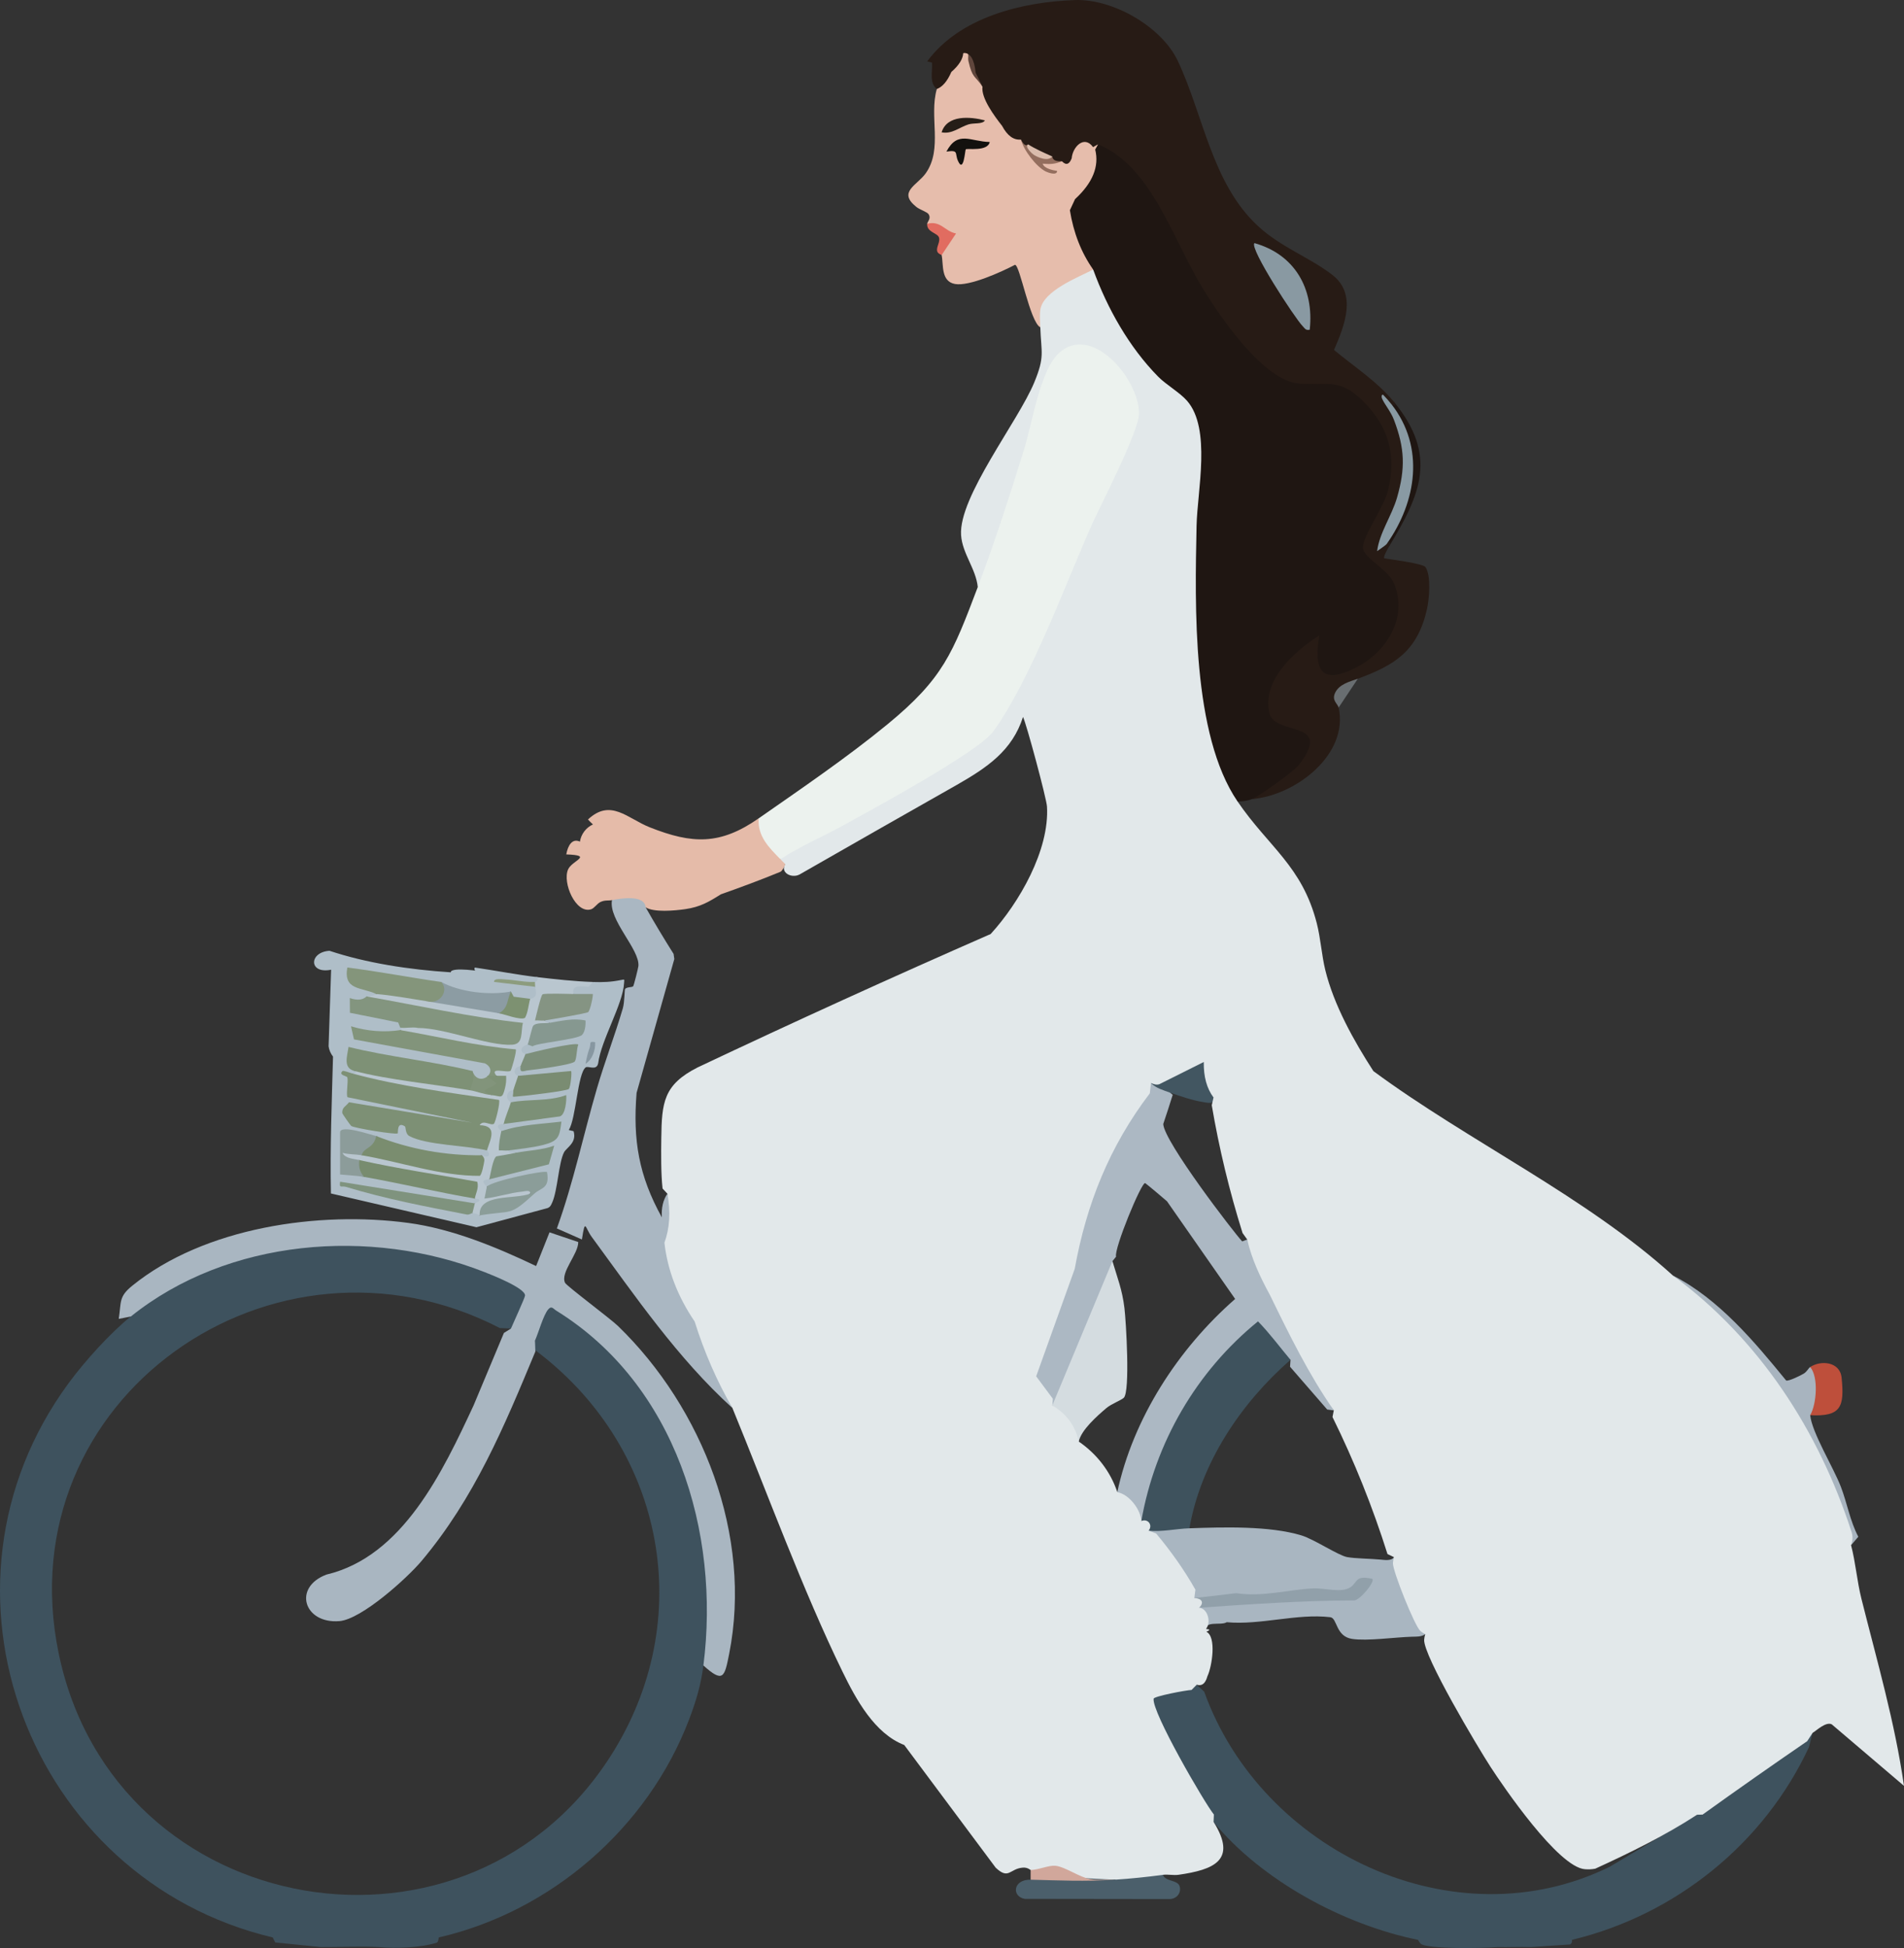 <?xml version="1.0" encoding="UTF-8"?>
<svg id="_レイヤー_2" data-name="レイヤー 2" xmlns="http://www.w3.org/2000/svg" viewBox="0 0 791.34 809.38">
  <rect x="0" y="0" width="791.34" height="809.38" fill="#333333" stroke="none"/>
  <defs>
    <style>
      .cls-1 {
        fill: #82947b;
      }

      .cls-2 {
        fill: #7a8c72;
      }

      .cls-3 {
        fill: #a8b4bf;
      }

      .cls-4 {
        fill: #859483;
      }

      .cls-5 {
        fill: #acb8c3;
      }

      .cls-6 {
        fill: #696e71;
      }

      .cls-7 {
        fill: #be4f3b;
      }

      .cls-8 {
        fill: #afbec8;
      }

      .cls-9 {
        fill: #84957b;
      }

      .cls-10 {
        fill: #aab7c2;
      }

      .cls-11 {
        fill: #3e525e;
      }

      .cls-12 {
        fill: #60463c;
      }

      .cls-13 {
        fill: #13110e;
      }

      .cls-14 {
        fill: #261e17;
      }

      .cls-15 {
        fill: #ecf2ee;
      }

      .cls-16 {
        fill: #d1a79b;
      }

      .cls-17 {
        fill: #e2e8ea;
      }

      .cls-18 {
        fill: #e5bba9;
      }

      .cls-19 {
        fill: #899aa3;
      }

      .cls-20 {
        fill: #1f1612;
      }

      .cls-21 {
        fill: #7e9280;
      }

      .cls-22 {
        fill: #7f937e;
      }

      .cls-23 {
        fill: #d4dce0;
      }

      .cls-24 {
        fill: #7d8f7b;
      }

      .cls-25 {
        fill: #8b9d99;
      }

      .cls-26 {
        fill: #dabcac;
      }

      .cls-27 {
        fill: #e6bdac;
      }

      .cls-28 {
        fill: #7c9077;
      }

      .cls-29 {
        fill: #946e5e;
      }

      .cls-30 {
        fill: #8c9c9a;
      }

      .cls-31 {
        fill: #3e525d;
      }

      .cls-32 {
        fill: #91a0aa;
      }

      .cls-33 {
        fill: #8797a1;
      }

      .cls-34 {
        fill: #7e9176;
      }

      .cls-35 {
        fill: #7a8d6f;
      }

      .cls-36 {
        fill: #e16c60;
      }

      .cls-37 {
        fill: #271b15;
      }

      .cls-38 {
        fill: #8999a2;
      }

      .cls-39 {
        fill: #425661;
      }

      .cls-40 {
        fill: #788c6f;
      }

      .cls-41 {
        fill: #7d9075;
      }

      .cls-42 {
        fill: #869890;
      }

      .cls-43 {
        fill: #7d9171;
      }

      .cls-44 {
        fill: #4b5f6b;
      }

      .cls-45 {
        fill: #8c9ca3;
      }

      .cls-46 {
        fill: #b9c6cf;
      }

      .cls-47 {
        fill: #8c9c7e;
      }

      .cls-48 {
        fill: #83957f;
      }

      .cls-49 {
        fill: #a9b6c1;
      }
    </style>
  </defs>
  <g id="_レイヤー_1-2" data-name="レイヤー 1">
    <g>
      <g>
        <path class="cls-7" d="M752.35,568c4.27-2.88,12.37-2.38,13.06,4.44,1.2,11.93-.11,16.28-13.06,15.56-.63-6.34.46-13.54,0-20Z"/>
        <g>
          <g>
            <path class="cls-11" d="M497.35,700l3.14,2.89c23.82,66.37,104.01,104.46,168.48,72.77l36.38-21.66c14.57-11.04,32.3-25.01,48-34l-1.53,5.97c-18.72,40.11-55.41,69.67-98.47,80.03.12.86-.11,1.52-.82,1.92l-16.18,1.08c-4.65-.15-9.35.1-14,0-4.98.45-29.6.95-31.9-1.42-.44-.46-.79-1-1.1-1.58-30.78-6.25-64.88-24.53-85-49-6.09-7.41-12.17-18.35-16.52-26.98-2.15-4.27-10.3-21.02-10.46-24.6-.1-2.2,1.79-1.76,3.55-2.32,5.12-1.63,11.05-2.79,16.43-3.1Z"/>
            <path class="cls-5" d="M486.35,454l1.05.91c-1.22,3.92-2.53,7.95-3.93,12.11.28,7.27,29.43,45.21,32.81,48.77l2.07-.78,36,71-2.74-.36-15.44-17.78.19-2.86c-5.77-3.03-10.28-7.81-13.54-14.35-22.59,21-39.69,46.86-45.71,77.6l-2.75,3.74c-3.05-4.06-6.88-7.85-10-12,6.6-30.72,25.27-59.53,48.99-80.29l-28.32-40.58c-.41-.43-8.54-7.24-9.05-7.54-1.44-.84-13.11,27.48-12.11,30.53l-1.52,1.89-.11,5.47c-7.53,18.07-15.06,36.13-22.58,54.19l-2.31.34c-1.86-2.59-8.97-10.19-8.77-12.33,5.43-15.98,12.1-31.76,17.06-47.89,2.28-7.42,3.13-16.19,5.42-23.58,5.7-18.45,16.62-34.42,27.3-50.2,2.68-.6,8.31.87,8,4Z"/>
            <path class="cls-49" d="M494.35,635c13.99-.5,33.29-1.08,46.55,2.95,5.31,1.61,15.28,8.33,18.99,9.01,3.45.63,9.75.64,13.98,1.05,1.62.16,4.48.59,5.48-1,4.33,10.4,8.59,22.02,13,32-1.67,1.13-3.55.99-5.45,1.04-7.18.2-18.67,1.88-24.99.9-6.86-1.07-6.04-8.66-9.02-9.01-13.77-1.64-29.05,3.37-43.03,2.08-2.48,1.6-9.82-1.07-8.51,3.99-.23-1.93-2.16-7.9-3-10,7.83-2.67,16.11-3.87,24.84-3.62-8.49-.38-16.9.07-25.24,1.34l-1.61-1.72c-4.72-9.65-12.63-19.48-19-28,3.53-2.59,13.62-4.01,17-1Z"/>
            <path class="cls-31" d="M536.35,565c-20.6,17.99-37.28,42.82-42,70-5.68.2-11.26,1.54-17,1-.93-1.24-2.07-2.76-3-4,5.76-32.64,22.83-62.11,48.5-82.98,4.87,5,9.03,10.65,13.5,15.98Z"/>
            <path class="cls-23" d="M462.35,524c2.06,6.95,4.06,11.8,4.99,19.51.68,5.71,2.41,34.5-.25,37.24-.93.96-5.24,2.59-7.22,4.27-3.83,3.26-10.52,9.11-11.53,13.98-3.72-4.99-7.36-9.95-11-15l25-60Z"/>
            <path class="cls-32" d="M496.35,664l17.46-2.04c10.83,1.68,21.8-1.52,32-1.99,4.98-.23,11.69,2.07,15.52-.52,3-2.03,1.81-5.09,9.02-3.45,1.3,1.15-5.27,9.02-7.52,8.97-21.51.04-43.03,1.59-64.48,3.02-.55-1.37-1.35-2.67-2-4Z"/>
          </g>
          <g>
            <path class="cls-46" d="M223.35,406c7.51.88,15.44,1.75,23,2l1,4c-.7.69-7.86-1.22-9,1l-1.01,1.98h-10.54c-.74.67-2.8,8.38-.45,9.02l2,1c.02,1.81-1.67,2.61-5.06,2.4-.42,3.88-1.73,6.08-3.94,6.6-.54,1.63-.7,3.14-1,4,2.26,2.1,1.03,4.96-2,5-.56,1.69-.66,2.94-1,4,2.56,1.64.94,6.05-2,6-.62,2.12-.63,3.66-1,5,2.82,1.92-.05,8.13-3,9-.16.69-.7,1.5-1,3l1.68,1.82c-1.08,2.63-.63,4.69,1.32,6.18l3,1c-1.59,2.68-4.24,3.19-7.18,3.16-.17,3.74-1.44,6.35-3.82,7.84-.21.8-.69,1.55-1,3l1.76,2.57c6.53-2.18,26-5.18,12.23,3.24-7.21-.18-12.87,1.88-16.99,6.18-.84.14-2.65,1.04-2.87.83-.36-.35.04-1.68-.13-1.83-2.32-1.91-1.93-3.4,1-4,.12-.59-.09-1.36,0-2-2.62-.6-1.36-4.6-.03-5.63-14.01-1.6-28.02-4.29-41.9-7.02-1.07-.21-2.08-.76-3.11-1.33s-2.01-1.28-2.95-2.02c-2.13,4.33-10.22-.78-6.63-4.55.39-.41,8.6-.16,7.63,2.55l3.5-1.4c14.66,3.97,29.47,6.61,44.44,7.93.34-2.38,1.03-4.56,2.06-6.54,0-.56,1.87-1.6,2-2-1.19-1.5-1.26-4.08-.2-7.72-6.64-1.97-4.5-7.14,1.8-5.29l1.49-6.5c-19.34-1.74-38.25-5.23-56.74-10.49l-2.36-2,1-1,3.58-1.18c13.74,2.69,27.56,4.92,41.47,6.67l2.95,2.5c.94-2.81,6.78-1.28,6.54,1.26l2.46.74,1.26-1.85c3.26,1.09,3.66-4.75.74-6.15-5.64-2.03.03-5.05,4.46-3.95l1.35-5c-13.75-2.01-27.69-4.34-41.38-7.23-.79-.17-1.52-.61-2.27-1.09s-1.48-1.1-2.16-1.73v-1l.51-1.27c12.11-.67,24.5,1.15,37.18,5.46,7.99,2.63,11.65,1.17,10.98-4.37-18.92-2.54-37.8-5.89-56.54-9.68-1.07-.22-2.09-.72-3.12-1.25s-2.04-1.2-3-1.89c.64-1.39,2.73-1.11,4-1,5.76-2.69,16.03-1.03,21,3,10.24-1.28,20.7.55,30,5,2.74-1.12,5.9-1.07,9.48.14.3-3.78,1.48-5.82,3.52-6.14.68-2.27.11-3.28.29-3.85.11-.35,1.57-.74,1.71-1.15-1.09-.53-1.75-1.2-2-2,.43-1.43,1.54-1.99,3-2Z"/>
            <path class="cls-1" d="M166.35,428c15.98,2.73,31.88,6.68,48,8,.54.52-1.78,8.57-2.12,8.87-1.28,1.14-9.05-1.83-5.89,2.12l-.89.92c4.56,1.13,1.96,5.73-2.22,5.69-.44,0,.8-1.8,1.1,1.39-3.68-.34-5.99-1.49-9-2-2.07-2.04-.83-6.08,1-8,3.29.81,5.97,3.29,6-.99l-57.07-10.44-1.92-9.57c7.63,1.46,15.34,2.69,22.99,4Z"/>
            <path class="cls-48" d="M152.35,414c21.63,3.82,43.13,8.64,65,11-1.03,3.85.38,8.79-4.5,9.08-9.89.59-28.16-7.01-39.14-6.96-2.35-.56-5.15.24-7.37-.13-2.82-.46-21.13-3.81-22.06-4.44-1.9-1.29-.57-8.11-.93-10.56,3.01.5,5.99,1.47,8.99,2Z"/>
            <path class="cls-35" d="M200.35,480c0,.13,1.14.98.94,2.33-.21,1.43-.99,5.6-1.88,6.23-16.3.12-32.96-5.81-49.06-8.55-.79-.34-1.54-.9-1.52-1.68.03-.98,6.17-6.01,7.52-6.32,14.64,2.73,29.36,5.27,44,8Z"/>
            <path class="cls-45" d="M212.35,412c2.47,3.37-.23,10.05-5,9-10.01-1.61-20.02-3.4-30-5,4.11.97,5.14-4.92,6-8,9.72,1.39,19.48,2.27,29,4Z"/>
            <path class="cls-43" d="M212.35,412c2.56.46,8.69-.47,8,3-.72,2.42-.83,5.46-2.12,7.88-1.82,1.19-8.66-1.52-10.88-1.88,4.06-2.18,3.23-5.54,5-9Z"/>
            <g>
              <path class="cls-8" d="M187.35,404c-.12-2.46,13.72-.36,13.04-.14-1.09.35-3.9-.24-3.04-1.86,8.52,1.25,17.74,3.03,26,4,.42,1.69-.58,2.36-3,2-.32.44-.65.79-.98.8-8.86.29-3.83-1.22,2.45.16.24.05.4.49.54,1.04.65,2.45.89,4.57-2,5l-6.85-.88-1.15-2.12c-9.01,1.6-20.97.3-29-4l-3.45.84c-11.29-1.28-22.56-2.69-33.79-4.21.7,3.31,3.81,5.25,9.33,5.83l.91,2.54c-.62.62-1.95.95-4,1-1.6,1.53-3.92,1.75-6.97.68l.05,6.13,20.05,4.01.87,2.18c.87.28.86.62,0,1-6.75,1.01-13.57.49-20.47-1.58l1.23,5.45,54.43,9.95c6.45,3.4-2.77,10.57-5.19,3.17l-5.53.78-44.38-8.23c-.57,2.5-.26,4.99.91,7.46,1.07.76.74,1.09-1,1,.33,2.42-3.65-.28-3.44-.18,3.33.67,4.46,3.47,3.4,8.42l49.8,10.17c.87,1.46.08,2.65-.99,3.91l-49.25-8.16c-7.38,6.14,16.3,9.46,17.5,8.78,2.1-5.61,6.77-3.92,7.68,1.37,9.85,2.74,19.99,4.55,30.41,5.44l.89,2.26c2.06,2.03.28,3.35-2,2-15.02.17-30.03-2.46-44-8l-1.66,1.63-13.34-3.13c3.04-.02,2.9,8.26.57,8.75,1.66,2.6,2.82,7.47-.57,8.75,2.28-3.31,7.59-1.79,10,1,1.26-.3,2.52-.55,3.79-.66,6.29-.54,33.04,4.9,38.91,7.73,1.15.55,2.23,1.23,3.31,1.93,2.69.31,2.42.89,0,2l-1.22,1.83-28.45-4.57,27.04,5.29,1.63,1.45c.93.03,1.93.37,3,1,2.14-2.54,5.76-3.68,10.86-3.4,1.72-.47,9.38-4.13,10.36-5.09.19-.18-.04-.79-.39-1.51,16.34-10.83-10.31-3.1-15.84-.91l-1.98-1.09c-2.25-1.97-1.94-2.96,1-3l1.57-2.46,21.29-5.36c2.81-3.26-.41-3.78-9.65-1.54l-2.21-1.64c-1.77.24-2.77-.09-3-1l1.44-2.2c5.33-.41,10.52-1.42,15.55-3.04,9-7.51-12.37-2.66-17.15-1.56l-2.84-1.2c-2.22-1.92-1.88-3.04,1-3,.53-1.21,1.25-1.97,2.16-2.31l20.24-2.71c3.2-3.94,1.74-5.03-4.38-3.26l-12.89.96-2.13-1.68c-2.57-1.21-1.91-5.08,1-5,2.82,1.16,1.84,2.93.8.67l20.8-2.87.49-3.44-18.47,1.5-1.61-1.86c-2.64-.78-1.51-3.99,1-4,1.74.89,2.28.87,1.64-.04l19.34-3.25.49-3.39c-5.85.43-11.74,1.52-17.68,3.27l-1.78-1.59c-2.85-1.03-1.85-3.44,1-4l.49-1.24c6.93-1.23,13.84-2.63,20.73-4.19,4.93-4.02-8-3-10.28-1.87l-1.93-1.7c-1.17.02-1.83-.31-2-1l.82-2.15,15.98-3.04,1-3.83c-2.37.27-4.35.17-5.8-1.98-.87-2.78,1.2-3.77,6.21-2.97l1.79-2.03c4.33.14,7.41.03,11.7-.82,1.62-.32,1.36-.39,1.27,1.27-.49,8.84-9.53,23.67-10.76,33.29-.65,3.36-4.17.94-5.23,1.77-3.33,2.64-3.96,21.19-6.98,26l1.99.48c1.42,4.84-2.93,6.79-3.97,8.78-2.24,4.27-2.66,15.79-4.91,20.84-.58,1.3-.96,2.17-2.51,2.49l-28.99,7.8-60.48-14.03c-.39-18.95.36-37.93.87-56.87-.98-1.27-1.61-2.69-1.84-4.27l1.05-31.83c-9.38,1.91-9.28-7.33-.67-7.86,15.33,5.09,32.99,7.82,50.47,8.95Z"/>
              <g>
                <path class="cls-41" d="M146.35,446c19.61,5.34,40.84,8.08,61.01,11,.72.69-1.46,9.49-2.09,9.93-1.34.94-4.49-1.92-5.91.58,7.55.22,4.56,5.68,3,10.49-8.29-2.13-25.2-2.13-32.25-5.99-1.74-.96-1.4-3.73-1.79-3.99-3.49-2.33-2.8,2.68-3.01,2.88-.72.67-17.83-2.14-19.31-3.05-.31-.19-3.71-5.03-3.74-5.36-.18-2.43,1.49-2.75,2.78-4.51l51.32,8.51-51.9-10.59c-.72-.84.35-6.31-.09-8.25-.14-.61-3.86-.91-2.01-2.64.35-.33,3.08.75,3.99,1Z"/>
                <path class="cls-34" d="M196.35,445c1.09,3.13-.06,5.09-1,8-14.95-2.52-33.71-4.27-48-8-4.8-1.25-3.11-5.89-2.49-10.01,16.95,4.18,34.55,5.86,51.49,10.01Z"/>
                <path class="cls-40" d="M149.35,482c16.11,3.63,32.74,6.03,49,9.01.78,2.58-.7,4.96-1,6.99-15.38-2.62-30.65-6.27-46-9-3.61-.55-6.32-5.84-2-7Z"/>
                <path class="cls-9" d="M183.35,408c3.54,3.63-.67,9.64-6,8-6.82-1.09-14.15-2.41-21-3-6.19-2.93-13.68-1.43-12-11,13.03,1.63,26.01,4.15,39,6Z"/>
                <path class="cls-25" d="M202.35,493c2.49-2.42,24.09-6.92,25-6,1.27,6.91-2.5,6.43-5.26,8.96-10.57,9.69-8.98,6.74-22.73,9.03-.56-9.23,14.47-6.52,20.99-9.01.23-1.79-2.25-.97-3.36-.86-5.12.49-10.48,2.35-15.63,2.87.36-1.65.65-3.34,1-4.99Z"/>
                <path class="cls-22" d="M197.35,500c-.28,1.34-.7,2.66-1,4-.09-.08-1.33.83-2.32.64-17.37-3.39-33.34-6.38-50.35-11.52-1.64-.49-2.82.8-2.32-2.12l55.99,8.99Z"/>
                <path class="cls-21" d="M208.35,470c7.96-2.77,16.67-2.94,25-3.99-.81,6.52-1.24,8.09-7.75,9.74-4.2,1.07-9.9,1.68-14.25,2.25-1.28.17-2.7-.11-4,0-.12-2.7.47-5.39,1-8Z"/>
                <path class="cls-21" d="M214.35,479c5.35-1.05,10.83-1.11,15.99-3l-2.22,7.77-24.77,6.23c.53-2.03,1.47-8.58,2.96-9.54,2.7-.42,5.37-.94,8.04-1.46Z"/>
                <path class="cls-28" d="M212.35,458c7.72-1.45,15.54-.28,22.99-3,.17,2.21-.31,8.11-2.63,8.86l-23.37,3.13c.82-3.44,2.32-6.56,3-9Z"/>
                <path class="cls-4" d="M238.35,413c2.66.06,5.34-.05,8,0,.31.28-1,6.9-1.94,7.55-.76.52-15.72,3.1-18.05,3.45-1.25.18-2.71-.12-4,0,.43-1.74,2.41-10.39,3.14-10.85.81-.52,10.65-.19,12.86-.14Z"/>
                <path class="cls-2" d="M215.35,447l22-2c.41.41-.19,6.47-.89,7.43-.63.86-18.44,2.94-21.09,3.11-3.15.21-2.02.71-2.02-2.54.66-2.27,1.35-3.96,2-6Z"/>
                <path class="cls-30" d="M156.35,472c-1.02,5.38-5.33,4.67-6,8-2.52-.43-5.44-.31-8-.99,1.05,2.35,4.78,2.49,7,2.99-.36,2.71.15,4.99,2,7-3.02-.54-6.88-.68-10-1v-17.5c0-3.47,13.2,1.17,15,1.5Z"/>
                <path class="cls-42" d="M228.35,425c5.04-.83,9.95-2.09,15-.99.12,1.79-.16,4.76-1.47,6.02-2,1.91-19.39,3.4-20.51,4.73l-2.02-.76c.57-1.7,1.8-7.23,2.23-7.76,1.25-1.53,5.04-.96,6.77-1.24Z"/>
                <path class="cls-24" d="M218.35,438c3.02-.87,20.71-5.08,22-3.99-.73,1.77-.62,5.83-1.46,7.03-.96,1.37-16.42,3.38-19.34,3.68-1.93.19-3.67,1.44-3.19-1.71.55-1.68,1.42-3.32,2-5Z"/>
                <path class="cls-47" d="M220.35,408c.66.02,1.33-.04,2,0-.07.63.16,1.53,0,2l-17-2.01c-.18-1.71,3.44-1.09,4.54-1.04,3.55.16,6.73.91,10.46,1.05Z"/>
                <path class="cls-33" d="M247.35,433.01c.22,3.15-1.14,7.27-3.98,8.99.37-2.18.98-4.75,1.74-6.8.58-1.58-.55-2.68,2.25-2.19Z"/>
              </g>
            </g>
            <path class="cls-34" d="M206.35,447c1.33.01,2.67-.03,4,0,.13,1.71-.04,3.38-.45,5.06-1.22,4.97-1.69,3.31-5.56,2.95-6.7-2.33.42-2.58,2-4.99l-4-3c1.33-.02,2.67-.02,4,0Z"/>
          </g>
          <g>
            <path class="cls-11" d="M212.35,552l-4.6-.2c-93.85-48.44-205.14,29.18-183.4,134.98,23.07,112.29,172.12,137.48,231.14,40.1,34.44-56.84,19.54-126.96-33.57-166.28l.43-3.6c-2.65-2.85,3.07-14.81,5.88-15.47,4.87-1.14,24.38,16.92,28.85,21.66,24.18,25.64,36.35,60.61,38.4,95.4.39,6.57,1.22,27.09-1.56,31.5-.44.69-.99,1.31-1.57,1.91-1.01,7.98-3.11,15.02-5.98,22.52-17.13,44.88-57.18,79.69-104.02,90.48-.09.8-.22,1.96-.83,2.16-6.91,2.2-16.99,2.43-24.17,1.84-7.78-.43-16.13.06-24,0l-18.97-1.93-1.03-2.07c-101.4-24.06-147.51-145.13-84.82-230.32,6.63-9.01,17.15-20.72,25.82-27.68.24-.84.51-1.66.91-2.42s.78-1.44,1.35-1.86c36.33-27.01,83.42-32.47,126.7-22.09,5.53,1.33,33.93,9.81,36.59,16.38.82,2.01-4.15,15.62-7.55,14.99Z"/>
            <path class="cls-49" d="M54.35,547l-5,.99c1.12-7.14-.11-9.15,5.67-13.82,29.98-24.26,77.46-31.07,114.71-26.05,18.26,2.46,36.6,10.06,53.09,17.91l5.57-14,11.94,4.03c.04,5.04-7.51,12.59-5.5,16.92.6,1.29,18.84,14.89,22.05,17.99,35.17,34.1,55.91,87.14,46.17,136.23-1.91,9.62-2.43,12.26-10.7,4.8,7.05-55.54-11.56-116.72-61.1-147.4-1.36-.84-1.97-2.18-3.37-.59-2.04,2.32-4.03,9.65-5.53,12.99l.16,4.55c-13.02,31.33-25.27,60.78-47.31,87.03-5.92,7.04-24.88,24.22-34.12,24.98-14.79,1.21-19.48-14.05-5.4-19.33,31.74-7.51,48.37-42.85,61.15-70.29l12.61-30.12,2.92-1.81c.95-2.27,5.74-12.61,5.85-13.68.3-3.09-13.97-8.66-16.86-9.8-47.34-18.6-106.62-13.94-146.98,18.48Z"/>
            <path class="cls-10" d="M268.35,377c3.65,6.42,7.52,12.87,11.61,19.35l.3,2.12-15.68,55.6c-1.59,19.57.9,34.47,10.5,51.74-.26-3.89.5-7.17,2.28-9.82,2.74,8.32-.34,18.8,1.23,27.27,1.24,6.66,8.97,18.11,11.94,25.06,5.12,12.01,8.89,24.65,13.83,36.67-22.71-20.63-40.34-46.4-58.44-71.08-2.83-3.85-2.65-8.08-4.07,1.09l-10.41-4.59c6.89-19.01,11-38.83,16.66-58.19,3.25-11.13,7.49-22.12,10.75-33.24.76-2.58.69-7.75.95-8.07.74-.91,2.87-.59,3.36-1.13.29-.32,2.11-7.63,2.18-8.42.59-6.93-12.56-19.19-10.98-27.38.99-5.28,18.84-3.13,14,3Z"/>
          </g>
          <g>
            <path class="cls-3" d="M752.35,568c3.51,4.06,2.68,15.41,0,20,.71,7.23,9.64,21.65,12.75,29.75,2.62,6.83,3.81,14.24,7.25,20.76l-2.99,3.49c-11.65-44.5-40.4-81.53-74-112,18.97,9.71,33.71,27.32,46.99,43.58.88.47,6.02-2.06,7.29-2.83,1.4-.84,1.91-2.21,2.72-2.76Z"/>
            <path class="cls-39" d="M478.35,450l23.99-12c.34,5.92.91,12.2,2.01,18,.7,3.11-2.73,2.14-4.37,1.89-4.09-.62-9.66-2.48-13.63-3.89-2.71-.97-5.95-1.88-8-4Z"/>
            <g>
              <path class="cls-17" d="M454.35,112l3.16,2.72c7.71,20.41,20.15,37.79,37.35,50.48,5.48,6.55,6.38,15.39,6.42,23.64-1.53,22.67-3.04,45.35-2.06,68.4,1.04,24.61,2.88,50.5,15.28,72.3l-.15,3.46c12.9,18.91,26.82,26.81,32.92,50.58,1.62,6.31,2.02,13.22,3.54,19.46,3.53,14.5,11.93,29.54,20,42,39.56,29.19,88.18,52,124.53,84.97,35.95,26.49,60.52,64.38,74.21,106.52.6,1.83.47,3.67-.21,5.48,1.89,7.22,2.47,14.94,4.29,22.21,6.46,25.77,13.94,51.42,17.7,77.79l-30.02-25.56c-2.45-1.24-6.41,2.66-7.97,3.56l-2.22,3.43c-14.67,10.06-29.18,20.23-43.5,30.52l-2.27.05c-13.35,8.68-27.84,15.79-42.33,22.42-1.6.28-2.64.33-4.27.22-11.09-.76-34.05-34.47-39.33-42.63s-27.89-46.04-27.51-52.72c.04-.77.22-1.53.44-2.3-.73-.4-1.44-.83-2.05-1.37-2.32-2.02-11.53-24.98-11.37-28.17.04-.83.21-1.65.42-2.47l-2.68-1.28c-6.21-19.65-13.83-38.63-22.86-56.94l.54-2.78c-10.38-14.88-18.51-31.42-26.51-47.86-4.17-7.66-7.61-14.99-9.49-23.14l-1.92-2.67c-5.48-17.45-9.74-35.14-12.8-53.09l.73-3.24c-2.8-3.74-4.15-8.65-4.05-14.74l-18.48,9.24c-1.17.38-2.39,0-3.46-.51l-.48,4.28c-16.83,22.14-26.33,45.98-31.22,72.95l-16.02,44.64,6.93,9.32-.2,2.81c5.8,3.36,9.54,8.46,11,15,7.44,5.1,13.16,12.43,16,21,4.87.91,9.61,7.01,10,12,2.69-1.15,4.88,1.67,3,4l3.13,1.17c6.08,7.27,11.65,15.08,16.33,23.36l-.46,3.47c2.95.1,4.32,1.78,2,4,3.76.39,5.03,6.33,2.82,8.84,1.77.12,1.83.5.18,1.16,4.32,2.1,2.34,14.5.44,18.5-.83,3.03-2.31,4.19-4.44,3.5l-2.14,2.18c-2.64.14-15.62,2.65-15.77,3.63-.86,5.47,21.13,43.3,25.04,48.13l-.13,3.06c9.99,15.97.09,19.87-14.53,21.98-2.09.3-4.44-.24-6.47.02-4.58,3.79-14.77,4.85-20,2-8.89.91-16.8-.4-24.94-3.8l-8.72,1.69-1.34-1.88c-.17,0-1.22-1.17-3.32-1-5.47.44-5.76,5.18-11.23.03l-38.01-50.98c-12.34-4.76-20.05-18.97-25.62-30.38-16.45-33.69-31.38-74.5-45.82-109.68-6.44-11.15-11.66-23.12-15.67-35.89-7.1-10.47-11.29-21.39-12.57-32.76,2.2-5.97,2.62-12.75,1.23-20.36l-2-2.14c-.69-6.22-.61-14.44-.53-20.82.19-14.99.93-22.32,15.13-29.52,40.13-18.97,80.71-37.44,121.76-55.41,11.84-12.93,24.52-34.91,23.41-53-.21-3.38-8.57-34.5-9.96-37.19-4.47,14.01-14.92,21.03-27.54,28.24-21.81,12.35-43.6,24.76-65.35,37.22-3.36,1.74-8.17-.83-5.91-4.38-2.68.81-3.07.71-2-2l.72-2.05c20.14-11.32,40.29-22.7,60.46-34.15,16.91-9.21,25.65-15.63,34.85-32.94,17.51-37.56,34.27-75.07,50.29-112.53,3.22-21.97-28.41-47.1-36.21-13.85-6.57,26.53-14.98,52.74-25.23,78.64l-2.88,3.89c-.72-7.59-6.44-13.98-6.94-21.65-1.04-15.91,23.71-47.22,30.4-63.39,4.5-10.88,2.89-12.2,2.53-22.97-4.27-8.24-.82-12.77,5.95-17.74,3.64-2.67,12.2-8.1,16.05-6.26Z"/>
              <path class="cls-15" d="M324.35,357c-4.33,1.85-11.46-10.54-10.97-14.04l1.97-2.96c17.45-12.16,36.92-25.43,53.47-39.03,23.24-19.09,27.12-29.55,37.53-56.97,7.14-18.79,13.28-38.04,19.27-57.23,3.34-10.72,6.61-32.51,14.2-39.8,13.54-13.02,33.35,10.03,33.58,24.6.12,7.67-16.22,38.65-20.22,47.76-10.78,24.58-25.14,63.6-40.39,84.61-6.19,8.53-50.84,32.69-62.76,39.24-8.5,4.67-17.67,8.53-25.67,13.83Z"/>
              <path class="cls-44" d="M483.35,779c.98,2.81,6.07,2.05,6.9,4.66.94,2.94-1.43,5.5-4.35,5.39l-60.02-.08c-5.57-1.05-4.79-8.15,2.47-7.97l3.39-1.91c10.54.82,21.08,1.46,31.61,1.91,7.03-.45,13.05-1.11,20-2Z"/>
              <path class="cls-16" d="M463.35,781c-12.63.81-22.54.31-35,0v-4c3.58-.18,7.53-2.03,10.27-1.78,3.93.35,10.06,4.79,14.46,5.55,3.39.58,6.86.1,10.27.24Z"/>
              <g>
                <path class="cls-27" d="M400.35,22l2.28-.75c1.43,4.93,3.33,9.85,5.72,14.75,4.82,7.08,9.35,16.53,16,22,3.98,7.15,6.49,10.73,15.73,8.52l1.27.48c3.62-1.45,1.23-1.82,3.12-5.38.6-1.13,3.42-4.1,4.6-4.44,4.39-1.31,4.73,1.81,7.28,2.82,6.65,11.85-5.63,17.69-9.78,27.32,2.35,8.33,4.84,16.55,7.78,24.68-6.31,3.26-20.67,8.77-21.94,16.56-.35,2.16-.13,5.16-.06,7.44-4.32-2.38-8.43-25.83-10.49-25.98-5.6,2.94-19.02,9.05-24.96,7.97s-4.7-8.15-5.54-11.99c-.57-2.25.26-4.97,2.49-8.15-2.99-1.7-5.82-3.32-8.49-4.85.06-.91,1.76-2.18.57-4.01-.63-.96-3.66-1.88-5.06-3-7.92-6.32.34-8.94,3.93-14.06,7.13-10.16,1.27-23.53,4.56-34.94,1.41-4.86,6.76-12.18,11-15Z"/>
                <g>
                  <path class="cls-36" d="M385.35,93c5.63-1.5,7.3,3.13,12,4.01l-6,8.99c-.03-.12-1.61-.57-1.85-1.66-.4-1.77,1.35-3.78.76-5.67s-5.15-2.18-4.91-5.67Z"/>
                  <path class="cls-29" d="M427.35,60c1.75,3.47,6.23,5.3,10,5,1.27.56,3.13.24,4,2-2.93,1.18-4.71,1.3-7.99,1.01.55,1.98,4.21,2.76,5.99,3,.02,2.12-3.84.68-4.74.23-3.9-1.96-9.23-8.87-10.26-13.24.6.5,2.15,1.43,3,2Z"/>
                  <path class="cls-12" d="M408.35,36c-3.27-4.8-4.19-3.34-5.87-10.68-.41-1.81.95-3.91-2.13-3.32,1.26-.84,2.55-1.54,3.99-2l4.01,16Z"/>
                  <path class="cls-13" d="M411.35,59.01c-.86,4.09-9.42,2.51-9.96,3.03-.31.3-.85,10.32-3.29,4.68-1.33-3.08.49-4.48-4.75-3.74,4.74-8.91,10-4.13,18-3.98Z"/>
                  <path class="cls-14" d="M409.34,50.01c-.9,1.71-4.59.97-6.81,1.67-3.84,1.22-6.81,4.12-11.18,3.31,2.28-7.37,11.87-6.55,17.99-4.98Z"/>
                </g>
              </g>
            </g>
            <g>
              <path class="cls-20" d="M456.35,60c7.21-1.81,15.64,8.2,20.04,13.83,8.1,12.13,15.21,24.85,21.33,38.15,8.43,14.77,25.22,42.31,42.65,45.45,38.2-4.6,50.12,38.58,29.39,65.91l-1.32,4.19c12.72,11.24,21.02,22.91,9.71,39.74-8.14,12.11-34.25,26.28-32.39,1.23-11.93,6.93-28.19,30-5.12,33.18,17.32,8.54-9.78,28.6-20.28,30.33-1.76.74-4.08.99-6,1-19-27.84-17.72-81.35-17.04-114.54.3-14.55,6.19-40.31-3.96-51.95-2.98-3.41-8.75-6.72-11.99-10.01-12.1-12.28-21.18-28.42-27.01-44.49-4.96-7.04-8.19-15.27-9.69-24.67l2.15-4.62c7.32-6.73,10.11-13.6,8.37-20.6l1.16-2.11Z"/>
              <path class="cls-20" d="M577.35,227l-1-1-.28-3.15c10.78-16.01,12.85-36.59,2.12-53.15l.16-1.7,1-1c18.27,22.2,11.12,38.42-2,60Z"/>
              <g>
                <path class="cls-37" d="M389.35,37c-3.25-2.63-1.69-7.41-2.01-11.01l-1.98-.48C398.89,7.12,424.96.74,446.86.02c15.75-.52,35.95,11.08,42.67,25.31,10.65,22.57,14.17,50.95,33.36,68.64,9.57,8.83,21.28,12.89,30.8,20.2,10.38,7.97,5.18,21.05.75,31.23,8.51,7.09,17.84,12.99,24.92,21.6,1.12,1.4.63,1.94-1,1-1.41.84-3.9-3.5-3.75-3.27,14.95,22.41,12.42,36.88.35,60.44l1.4.83c1.38-1.32,1.87-.76,1,1-.53.87-2.58,4.42-2,4.99,2.78.46,16.05,2.14,17.09,3.64,2.42,3.48,1.57,13.4.61,17.57-3.99,17.38-13.34,23.15-28.7,28.8l-7.38,6.22c-.3,1.87-.5,3.8-.62,5.78,4.29,19.59-18.04,36.57-36,38,3.03-1.27,17.4-11.49,19.41-14.09,14.8-19.1-9.91-11.87-12.2-21.63-3.21-13.67,10.59-25.75,20.77-32.29-2.38,14.43.68,20.62,15.01,13.5,12.74-6.33,21.97-20.74,16.04-35.03-2.52-6.07-12.88-10.66-12.93-14.95-.05-4.79,8.64-16.64,10.38-23.53,3.74-14.75.34-26.81-10.5-37.48-9.52-9.38-14.89-6.37-26.14-7.09-14.91-.95-32.88-27.49-40.27-39.51-12.22-19.87-21.38-51.08-43.58-59.92l-2.05,1.14c-3.73-5.14-8.5-.03-8.88,4.64-.91,2.37-2.21,3.18-4.07,1.22-2.56.16-3.9-.51-4-2-3.53.59-8.6-1.75-10-5-.94.85-1.94.18-3-2-3.04.32-5.66-1.56-7.85-5.66-3.22-4.12-8.82-11.6-8.15-16.34l-2.85-5.76c-.57-5.65-2.28-8.4-5.15-8.24-.13,2.52-1.78,5.16-4.95,7.92-1.67,3.85-3.68,6.21-6.05,7.08Z"/>
                <path class="cls-6" d="M564.35,282l-8,12c-.35-1.59-2.88-2.91-1.53-5.96,1.71-3.86,6.27-4.84,9.53-6.04Z"/>
                <path class="cls-38" d="M544.35,137c-1.68.39-2.02-.55-2.97-1.52-3.13-3.19-22.19-32.3-20.02-34.47,16.73,4.69,24.87,18.93,22.99,35.99Z"/>
                <path class="cls-19" d="M578.35,168c13.88,17.77,10.47,40.37-2,58-.43.6-3.11,2.33-3.99,3,.94-7.59,6.11-14.73,8.27-22.22,3.52-12.25,3.25-20.44-1.26-32.3-1.36-3.59-3.96-6.48-5.01-8.99-.19-.45-.26-1.64.48-1.48,1.23,1.26,2.43,2.61,3.5,4Z"/>
                <path class="cls-26" d="M437.35,65c-1.68,2.25-5.94.45-7.72-.69-.59-.37-4.04-3.52-2.28-4.31,2.53,1.68,7.09,3.73,10,5Z"/>
              </g>
            </g>
          </g>
        </g>
      </g>
      <path class="cls-18" d="M324.35,357c-4.6-4.67-9.65-9.58-9-17-16.05,11.19-27.61,10.74-45.26,3.76-9.32-3.68-16.27-12.13-25.72-3.26.64.66,1.33,1.43,2.09,2.04-2.85,1.29-4.93,3.96-5.43,7.15-3.09-1.46-4.98,1.41-5.68,5.31,11.49.42,2.41,2.48.75,6.25-2.43,5.53,3.19,18.5,9.53,16.57,1.41-.43,2.47-2.37,3.99-3.07,1.91-.87,3.17-.44,4.73-.75,3.06-.61,13.55-2.52,14,3,3.42,2.16,11.97,1.4,16.51.74,6.17-.91,9.66-2.95,14.74-6.15,8.3-2.93,16.54-5.98,24.7-9.34.47-.19.82-.72,1.19-1.31.37-.59.64-1.25.87-1.94-.69-.62-1.35-1.34-2-2Z"/>
    </g>
  </g>
</svg>